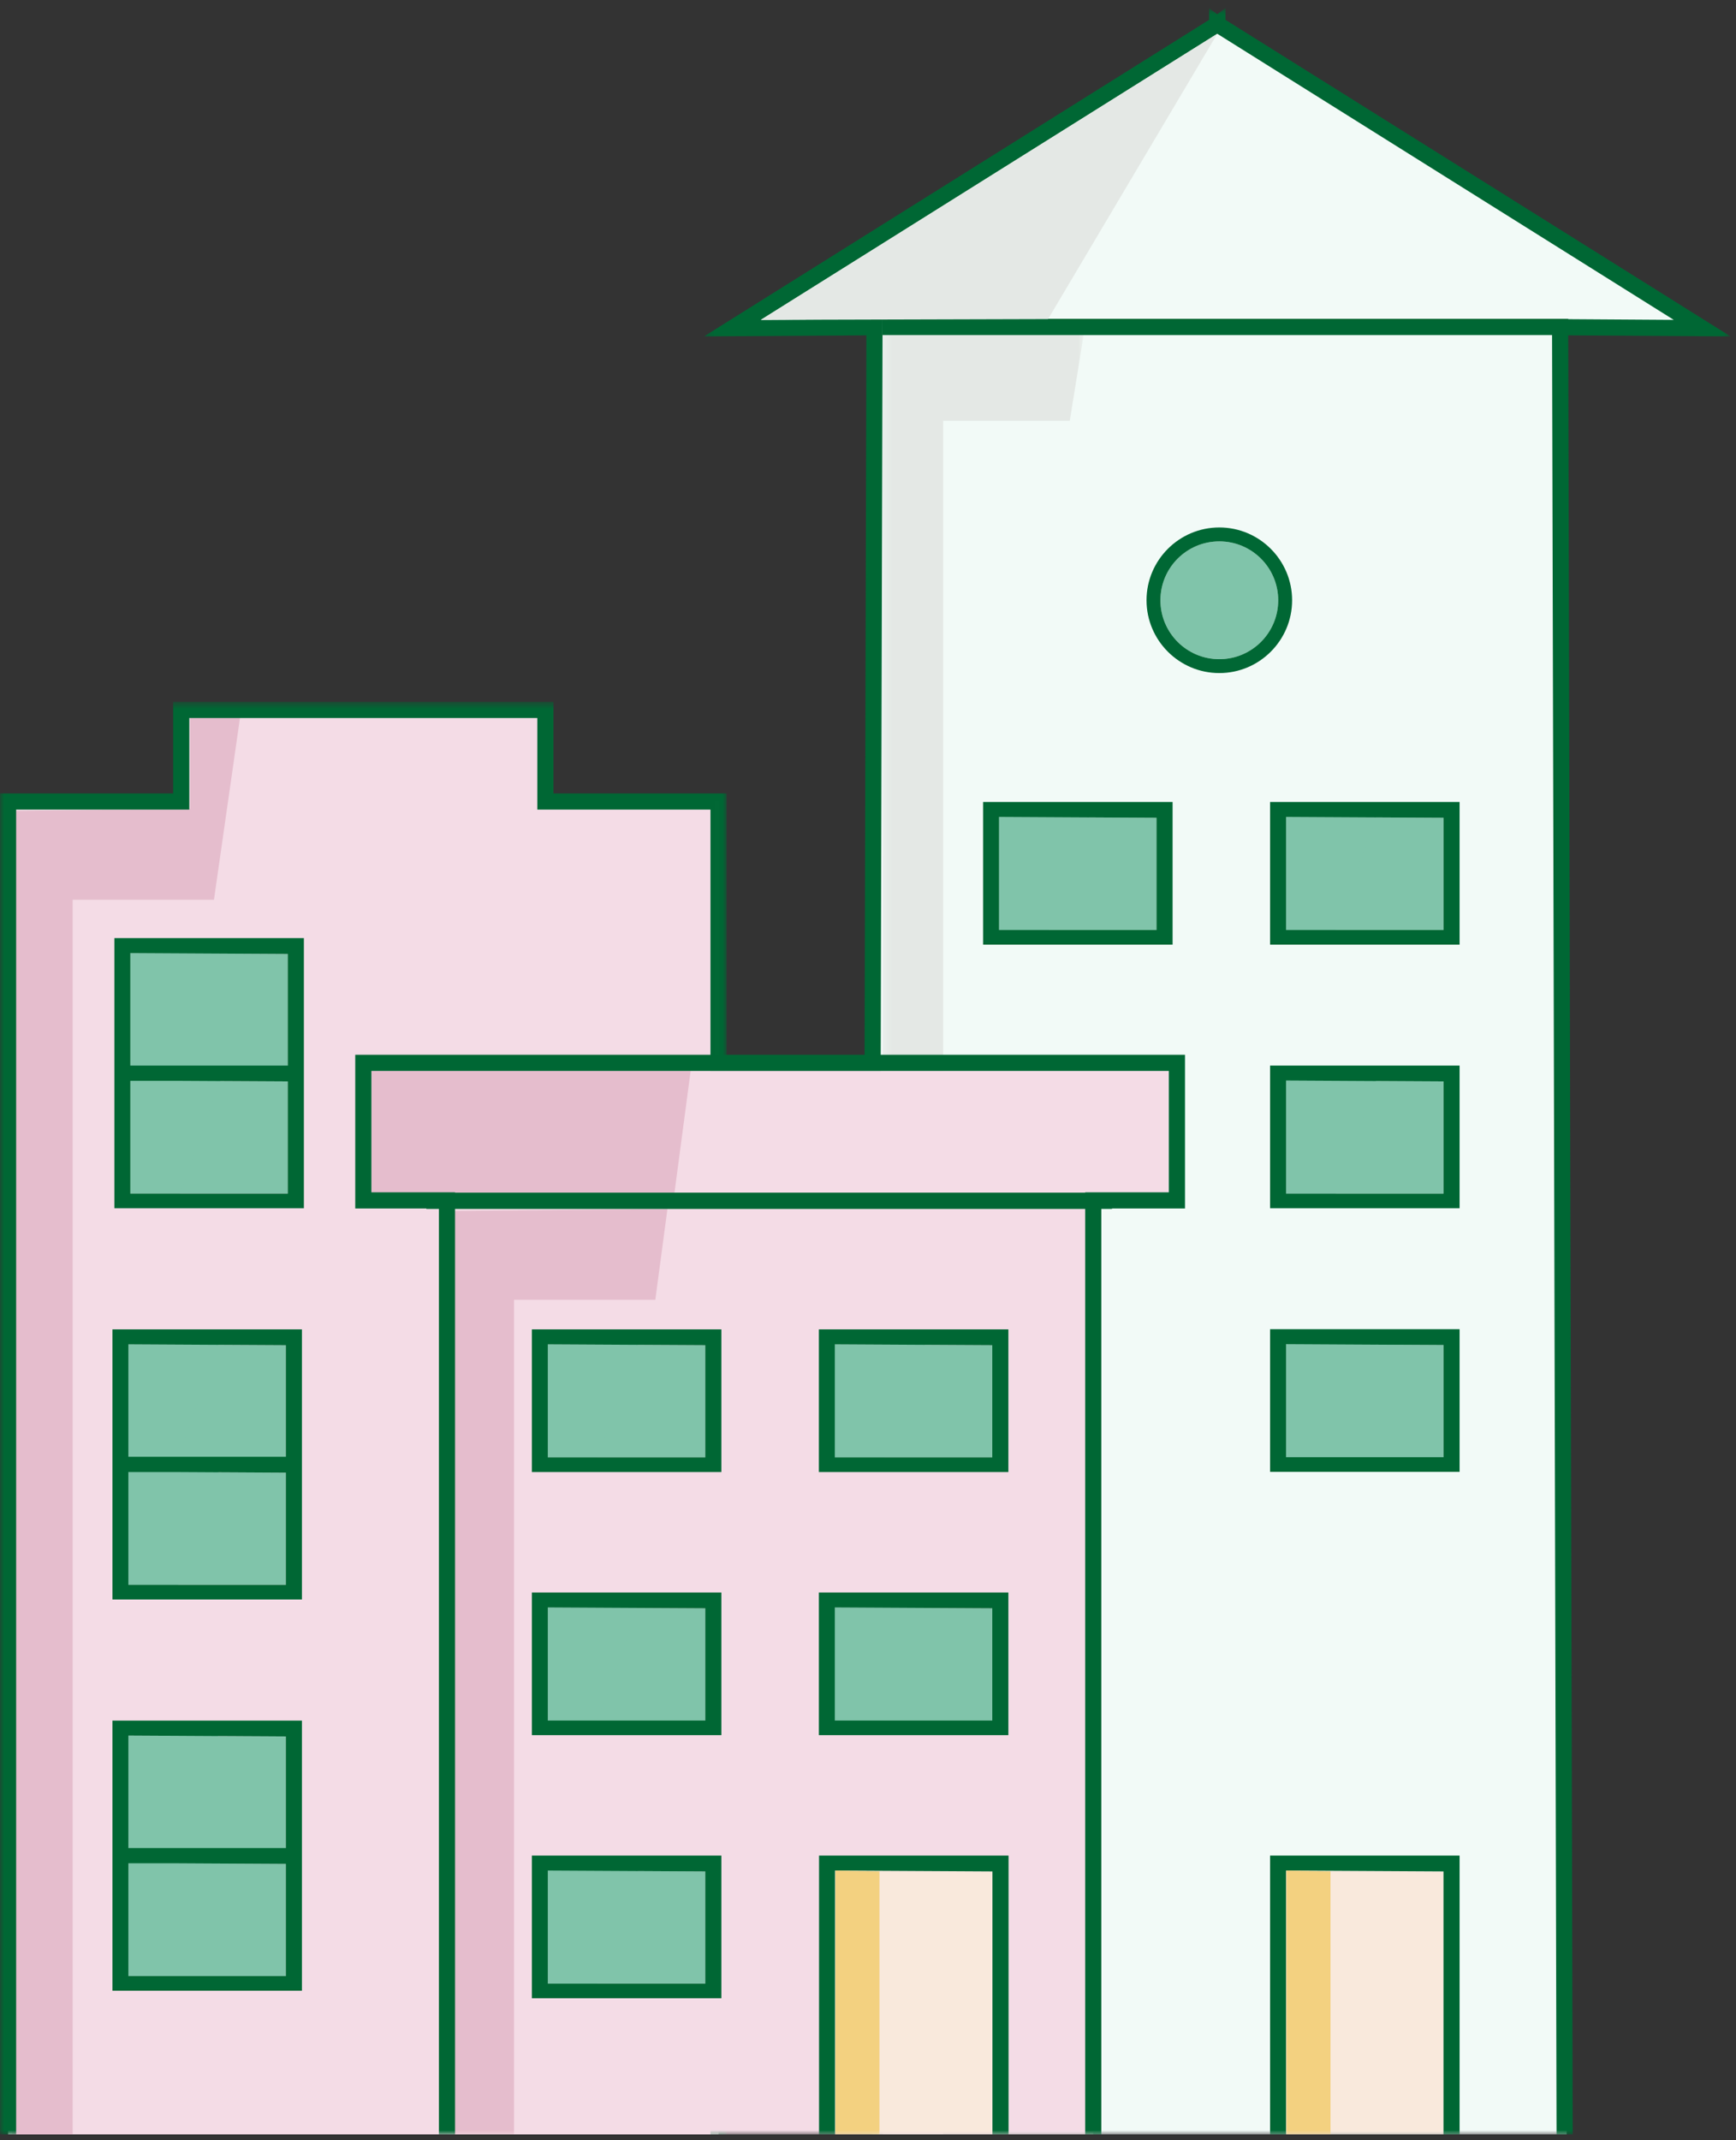 <?xml version="1.0" encoding="UTF-8"?>
<svg width="215px" height="265px" viewBox="0 0 215 265" version="1.1" xmlns="http://www.w3.org/2000/svg" xmlns:xlink="http://www.w3.org/1999/xlink">
    <rect x="0" y="0" width="215" height="265" fill="#333333" stroke="none"/>
    <title>illu_hochhaeuser_polychrome</title>
    <defs>
        <polygon id="path-1" points="0.959 0.723 121.061 0.723 121.061 262 0.959 262"></polygon>
        <polygon id="path-3" points="0.303 0.576 25.302 0.576 25.302 224 0.303 224"></polygon>
        <polygon id="path-5" points="0 0.63 89.991 0.63 89.991 178 0 178"></polygon>
        <polygon id="path-7" points="0.192 0.728 127.326 0.728 127.326 264 0.192 264"></polygon>
        <polygon id="path-9" points="0.995 0.327 101.759 0.327 101.759 133 0.995 133"></polygon>
        <polygon id="path-11" points="0 264 214.326 264 214.326 0.728 0 0.728"></polygon>
    </defs>
    <g id="Symbols" stroke="none" stroke-width="1" fill="none" fill-rule="evenodd">
        <g id="Group-76">
            <polygon id="Fill-1" fill="#F4DCE6" points="22.445 87.903 22.445 99.243 1 99.243 1 264.272 88.991 264.272 88.991 99.243 67.546 99.243 67.546 87.903"></polygon>
            <polygon id="Fill-2" fill="#E5BDCD" points="23.558 88.042 23.558 100.152 1.5 100.403 1.5 264.272 8.999 264.272 8.999 111.402 26.498 111.402 29.842 88.042"></polygon>
            <g id="Group-75" transform="translate(0, 0.272)">
                <g id="Group-5" transform="translate(90, 2)">
                    <mask id="mask-2" fill="white">
                        <use xlink:href="#path-1"></use>
                    </mask>
                    <g id="Clip-4"></g>
                    <path d="M121.061,38.358 C121.061,38.358 61.435,0.996 61.019,0.736 L61.019,0.723 L61.01,0.73 C61.01,0.73 60.999,0.723 60.999,0.723 L60.999,0.736 C60.584,0.996 0.959,38.358 0.959,38.358 L18.552,38.242 L17.988,262.001 L104.031,262.001 L103.468,38.242 L121.061,38.358 Z" id="Fill-3" fill="#f2faf7" mask="url(#mask-2)"></path>
                </g>
                <g id="Group-8" transform="translate(109, 40)">
                    <mask id="mask-4" fill="white">
                        <use xlink:href="#path-3"></use>
                    </mask>
                    <g id="Clip-7"></g>
                    <polygon id="Fill-6" fill="#e4e8e5" mask="url(#mask-4)" points="23.491 11.826 25.302 0.576 9.553 0.576 9.553 0.826 0.303 0.826 0.303 224.001 7.803 224.001 7.803 11.826"></polygon>
                </g>
                <g id="Group-11" transform="translate(0, 86)">
                    <mask id="mask-6" fill="white">
                        <use xlink:href="#path-5"></use>
                    </mask>
                    <g id="Clip-10"></g>
                    <polygon id="Fill-9" fill="#006734" mask="url(#mask-6)" points="2 178 2 13.97 23.445 13.97 23.445 2.63 66.546 2.63 66.546 13.97 87.991 13.97 87.991 178 89.991 178 89.991 11.97 68.546 11.97 68.546 0.63 21.445 0.63 21.445 11.97 0 11.97 0 178"></polygon>
                </g>
                <g id="Group-14" transform="translate(87, 0)">
                    <mask id="mask-8" fill="white">
                        <use xlink:href="#path-7"></use>
                    </mask>
                    <g id="Clip-13"></g>
                    <path d="M19.742,264 L21.742,264 L22.304,39.234 L7.224,39.334 C18.582,32.218 58.708,7.074 63.759,3.909 C68.805,7.071 108.935,32.217 120.294,39.334 L105.215,39.234 L105.776,264 L107.776,264 L107.22,41.248 L127.326,41.381 L124.341,39.51 C124.341,39.51 70.389,5.703 64.769,2.182 L64.769,0.728 L63.752,1.487 L62.749,0.756 L62.749,2.182 C57.13,5.703 3.178,39.51 3.178,39.51 L0.192,41.381 L20.299,41.248 L19.742,264 Z" id="Fill-12" fill="#006734" mask="url(#mask-8)"></path>
                </g>
                <g id="Group-17" transform="translate(44, 131)">
                    <mask id="mask-10" fill="white">
                        <use xlink:href="#path-9"></use>
                    </mask>
                    <g id="Clip-16"></g>
                    <polygon id="Fill-15" fill="#F4DCE6" mask="url(#mask-10)" points="101.759 0.327 0.995 0.327 0.995 17.357 11.357 17.357 11.357 133.001 91.397 133.001 91.397 17.357 101.759 17.357"></polygon>
                </g>
                <mask id="mask-12" fill="white">
                    <use xlink:href="#path-11"></use>
                </mask>
                <g id="Clip-19"></g>
                <polygon id="Fill-18" fill="#006734" mask="url(#mask-12)" points="109.303 41.215 194.22 41.215 194.22 39.202 109.303 39.202"></polygon>
                <path d="M158.303,74.05 C158.303,78.078 155.038,81.343 151.01,81.343 C146.982,81.343 143.717,78.078 143.717,74.05 C143.717,70.023 146.982,66.757 151.01,66.757 C155.038,66.757 158.303,70.023 158.303,74.05" id="Fill-20" fill="#80c4aa" mask="url(#mask-12)"></path>
                <path d="M151.01,65.036 C146.039,65.036 141.995,69.08 141.995,74.051 C141.995,79.021 146.039,83.065 151.01,83.065 C155.981,83.065 160.025,79.021 160.025,74.051 C160.025,69.08 155.981,65.036 151.01,65.036 M151.01,66.758 C155.038,66.758 158.303,70.023 158.303,74.051 C158.303,78.079 155.038,81.345 151.01,81.345 C146.982,81.345 143.717,78.079 143.717,74.051 C143.717,70.023 146.982,66.758 151.01,66.758" id="Fill-21" fill="#006734" mask="url(#mask-12)"></path>
                <polygon id="Fill-22" fill="#80c4aa" mask="url(#mask-12)" points="143.229 114.874 123.729 114.874 123.729 100.874 143.229 100.984"></polygon>
                <polygon id="Fill-23" fill="#80c4aa" mask="url(#mask-12)" points="129.884 114.874 123.729 114.874 123.729 100.874 134.884 100.874"></polygon>
                <polygon id="Fill-24" fill="#80c4aa" mask="url(#mask-12)" points="178.773 114.874 159.274 114.874 159.274 100.874 178.773 100.984"></polygon>
                <polygon id="Fill-25" fill="#80c4aa" mask="url(#mask-12)" points="165.429 114.874 159.274 114.874 159.274 100.874 170.429 100.874"></polygon>
                <polygon id="Fill-26" fill="#80c4aa" mask="url(#mask-12)" points="87.346 212.753 67.846 212.753 67.846 198.753 87.346 198.863"></polygon>
                <polygon id="Fill-27" fill="#80c4aa" mask="url(#mask-12)" points="74.001 212.753 67.846 212.753 67.846 198.753 79.001 198.753"></polygon>
                <polygon id="Fill-28" fill="#80c4aa" mask="url(#mask-12)" points="122.891 212.753 103.392 212.753 103.392 198.753 122.891 198.863"></polygon>
                <polygon id="Fill-29" fill="#80c4aa" mask="url(#mask-12)" points="109.546 212.753 103.391 212.753 103.391 198.753 114.546 198.753"></polygon>
                <polygon id="Fill-30" fill="#80c4aa" mask="url(#mask-12)" points="87.346 245.331 67.846 245.331 67.846 231.331 87.346 231.44"></polygon>
                <polygon id="Fill-31" fill="#80c4aa" mask="url(#mask-12)" points="74.001 245.331 67.846 245.331 67.846 231.331 79.001 231.331"></polygon>
                <polygon id="Fill-32" fill="#80c4aa" mask="url(#mask-12)" points="178.773 180.156 159.274 180.156 159.274 166.157 178.773 166.266"></polygon>
                <polygon id="Fill-33" fill="#80c4aa" mask="url(#mask-12)" points="165.429 180.156 159.274 180.156 159.274 166.157 170.429 166.157"></polygon>
                <polygon id="Fill-34" fill="#80c4aa" mask="url(#mask-12)" points="35.641 131.735 16.142 131.735 16.142 117.735 35.641 117.845"></polygon>
                <polygon id="Fill-35" fill="#80c4aa" mask="url(#mask-12)" points="22.296 131.735 16.141 131.735 16.141 117.735 27.296 117.735"></polygon>
                <polygon id="Fill-36" fill="#80c4aa" mask="url(#mask-12)" points="35.641 147.515 16.142 147.515 16.142 133.515 35.641 133.625"></polygon>
                <polygon id="Fill-37" fill="#80c4aa" mask="url(#mask-12)" points="22.296 147.515 16.141 147.515 16.141 133.515 27.296 133.515"></polygon>
                <polygon id="Fill-38" fill="#80c4aa" mask="url(#mask-12)" points="35.401 180.176 15.902 180.176 15.902 166.177 35.401 166.286"></polygon>
                <polygon id="Fill-39" fill="#80c4aa" mask="url(#mask-12)" points="22.057 180.176 15.902 180.176 15.902 166.177 27.057 166.177"></polygon>
                <polygon id="Fill-40" fill="#80c4aa" mask="url(#mask-12)" points="35.401 195.957 15.902 195.957 15.902 181.958 35.401 182.066"></polygon>
                <polygon id="Fill-41" fill="#80c4aa" mask="url(#mask-12)" points="22.057 195.957 15.902 195.957 15.902 181.958 27.057 181.958"></polygon>
                <polygon id="Fill-42" fill="#80c4aa" mask="url(#mask-12)" points="35.401 228.619 15.902 228.619 15.902 214.619 35.401 214.729"></polygon>
                <polygon id="Fill-43" fill="#80c4aa" mask="url(#mask-12)" points="22.057 228.619 15.902 228.619 15.902 214.619 27.057 214.619"></polygon>
                <polygon id="Fill-44" fill="#80c4aa" mask="url(#mask-12)" points="35.401 244.399 15.902 244.399 15.902 230.399 35.401 230.509"></polygon>
                <polygon id="Fill-45" fill="#80c4aa" mask="url(#mask-12)" points="22.057 244.399 15.902 244.399 15.902 230.399 27.057 230.399"></polygon>
                <polygon id="Fill-46" fill="#e4e8e5" mask="url(#mask-12)" points="150.759 3.91 129.802 39.235 94.224 39.335"></polygon>
                <polygon id="Fill-47" fill="#E5BDCD" mask="url(#mask-12)" points="81.16 160.661 82.66 149.411 56.161 149.661 56.161 264.001 63.661 264.001 63.661 160.661"></polygon>
                <polygon id="Fill-48" fill="#E5BDCD" mask="url(#mask-12)" points="83.534 147.398 45.996 147.398 45.996 132.327 85.534 132.327"></polygon>
                <polygon id="Fill-49" fill="#F9E9DC" mask="url(#mask-12)" points="122.912 264 103.413 264 103.413 231.33 122.912 231.44"></polygon>
                <polygon id="Fill-50" fill="#006734" mask="url(#mask-12)" points="103.413 264 103.413 231.33 122.912 231.44 122.912 264 124.906 264 124.906 229.478 101.436 229.478 101.436 264"></polygon>
                <polygon id="Fill-51" fill="#f3d180" mask="url(#mask-12)" points="108.919 264 103.467 264 103.467 231.33 108.919 231.44"></polygon>
                <path d="M16.142,131.662 L16.142,117.734 L35.641,117.846 L35.641,131.662 L16.142,131.662 Z M35.641,133.625 L35.641,147.516 L16.142,147.516 L16.142,133.547 L21.613,133.547 L35.641,133.625 Z M14.165,115.882 L14.165,131.662 L14.165,133.547 L14.165,149.327 L37.635,149.327 L37.635,133.547 L37.635,131.662 L37.635,115.882 L14.165,115.882 Z" id="Fill-52" fill="#006734" mask="url(#mask-12)"></path>
                <path d="M15.902,180.104 L15.902,166.177 L35.401,166.287 L35.401,180.104 L15.902,180.104 Z M35.401,182.067 L35.401,195.957 L15.902,195.957 L15.902,181.988 L21.373,181.988 L35.401,182.067 Z M13.925,164.324 L13.925,180.104 L13.925,181.988 L13.925,197.768 L37.395,197.768 L37.395,181.988 L37.395,180.104 L37.395,164.324 L13.925,164.324 Z" id="Fill-53" fill="#006734" mask="url(#mask-12)"></path>
                <path d="M15.902,228.546 L15.902,214.618 L35.401,214.729 L35.401,228.546 L15.902,228.546 Z M35.401,230.509 L35.401,244.399 L15.902,244.399 L15.902,230.43 L21.373,230.43 L35.401,230.509 Z M13.925,212.766 L13.925,228.546 L13.925,230.43 L13.925,246.209 L37.395,246.209 L37.395,230.43 L37.395,228.546 L37.395,212.766 L13.925,212.766 Z" id="Fill-54" fill="#006734" mask="url(#mask-12)"></path>
                <polygon id="Fill-55" fill="#80c4aa" mask="url(#mask-12)" points="87.346 180.176 67.846 180.176 67.846 166.177 87.346 166.286"></polygon>
                <polygon id="Fill-56" fill="#80c4aa" mask="url(#mask-12)" points="74.001 180.176 67.846 180.176 67.846 166.177 79.001 166.177"></polygon>
                <polygon id="Fill-57" fill="#80c4aa" mask="url(#mask-12)" points="122.891 180.176 103.392 180.176 103.392 166.177 122.891 166.286"></polygon>
                <polygon id="Fill-58" fill="#80c4aa" mask="url(#mask-12)" points="109.546 180.176 103.391 180.176 103.391 166.177 114.546 166.177"></polygon>
                <path d="M87.346,180.176 L67.846,180.176 L67.846,166.177 L87.346,166.286 L87.346,180.176 Z M65.87,181.988 L89.34,181.988 L89.34,164.324 L65.87,164.324 L65.87,181.988 Z" id="Fill-59" fill="#006734" mask="url(#mask-12)"></path>
                <path d="M122.891,180.176 L103.392,180.176 L103.392,166.177 L122.891,166.286 L122.891,180.176 Z M101.415,181.988 L124.885,181.988 L124.885,164.324 L101.415,164.324 L101.415,181.988 Z" id="Fill-60" fill="#006734" mask="url(#mask-12)"></path>
                <path d="M87.346,212.753 L67.846,212.753 L67.846,198.753 L87.346,198.863 L87.346,212.753 Z M65.87,214.565 L89.34,214.565 L89.34,196.901 L65.87,196.901 L65.87,214.565 Z" id="Fill-61" fill="#006734" mask="url(#mask-12)"></path>
                <path d="M122.891,212.753 L103.392,212.753 L103.392,198.753 L122.891,198.863 L122.891,212.753 Z M101.415,214.565 L124.885,214.565 L124.885,196.901 L101.415,196.901 L101.415,214.565 Z" id="Fill-62" fill="#006734" mask="url(#mask-12)"></path>
                <path d="M87.346,245.331 L67.846,245.331 L67.846,231.331 L87.346,231.44 L87.346,245.331 Z M65.87,247.143 L89.34,247.143 L89.34,229.478 L65.87,229.478 L65.87,247.143 Z" id="Fill-63" fill="#006734" mask="url(#mask-12)"></path>
                <path d="M143.229,114.874 L123.729,114.874 L123.729,100.874 L143.229,100.984 L143.229,114.874 Z M121.753,116.686 L145.223,116.686 L145.223,99.022 L121.753,99.022 L121.753,116.686 Z" id="Fill-64" fill="#006734" mask="url(#mask-12)"></path>
                <path d="M178.773,114.874 L159.274,114.874 L159.274,100.874 L178.773,100.984 L178.773,114.874 Z M157.297,116.686 L180.767,116.686 L180.767,99.022 L157.297,99.022 L157.297,116.686 Z" id="Fill-65" fill="#006734" mask="url(#mask-12)"></path>
                <polygon id="Fill-66" fill="#80c4aa" mask="url(#mask-12)" points="178.773 147.515 159.274 147.515 159.274 133.515 178.773 133.625"></polygon>
                <polygon id="Fill-67" fill="#80c4aa" mask="url(#mask-12)" points="165.429 147.515 159.274 147.515 159.274 133.515 170.429 133.515"></polygon>
                <path d="M178.773,147.515 L159.274,147.515 L159.274,133.515 L178.773,133.625 L178.773,147.515 Z M157.297,149.327 L180.767,149.327 L180.767,131.663 L157.297,131.663 L157.297,149.327 Z" id="Fill-68" fill="#006734" mask="url(#mask-12)"></path>
                <path d="M178.773,180.156 L159.274,180.156 L159.274,166.157 L178.773,166.266 L178.773,180.156 Z M157.297,181.968 L180.767,181.968 L180.767,164.304 L157.297,164.304 L157.297,181.968 Z" id="Fill-69" fill="#006734" mask="url(#mask-12)"></path>
                <polygon id="Fill-70" fill="#F9E9DC" mask="url(#mask-12)" points="178.773 264 159.274 264 159.274 231.33 178.773 231.44"></polygon>
                <polygon id="Fill-71" fill="#006734" mask="url(#mask-12)" points="159.274 264 159.274 231.33 178.773 231.44 178.773 264 180.767 264 180.767 229.478 157.297 229.478 157.297 264"></polygon>
                <polygon id="Fill-72" fill="#f3d180" mask="url(#mask-12)" points="164.781 264 159.329 264 159.329 231.33 164.781 231.44"></polygon>
                <polygon id="Fill-73" fill="#006734" mask="url(#mask-12)" points="54.358 264 56.358 264 56.358 147.356 45.996 147.356 45.996 132.326 144.759 132.326 144.759 147.356 134.397 147.356 134.397 264 136.397 264 136.397 149.356 146.759 149.356 146.759 130.326 43.996 130.326 43.996 149.356 54.358 149.356"></polygon>
                <polygon id="Fill-74" fill="#006734" mask="url(#mask-12)" points="52.805 149.411 137.722 149.411 137.722 147.398 52.805 147.398"></polygon>
            </g>
        </g>
    </g>
</svg>